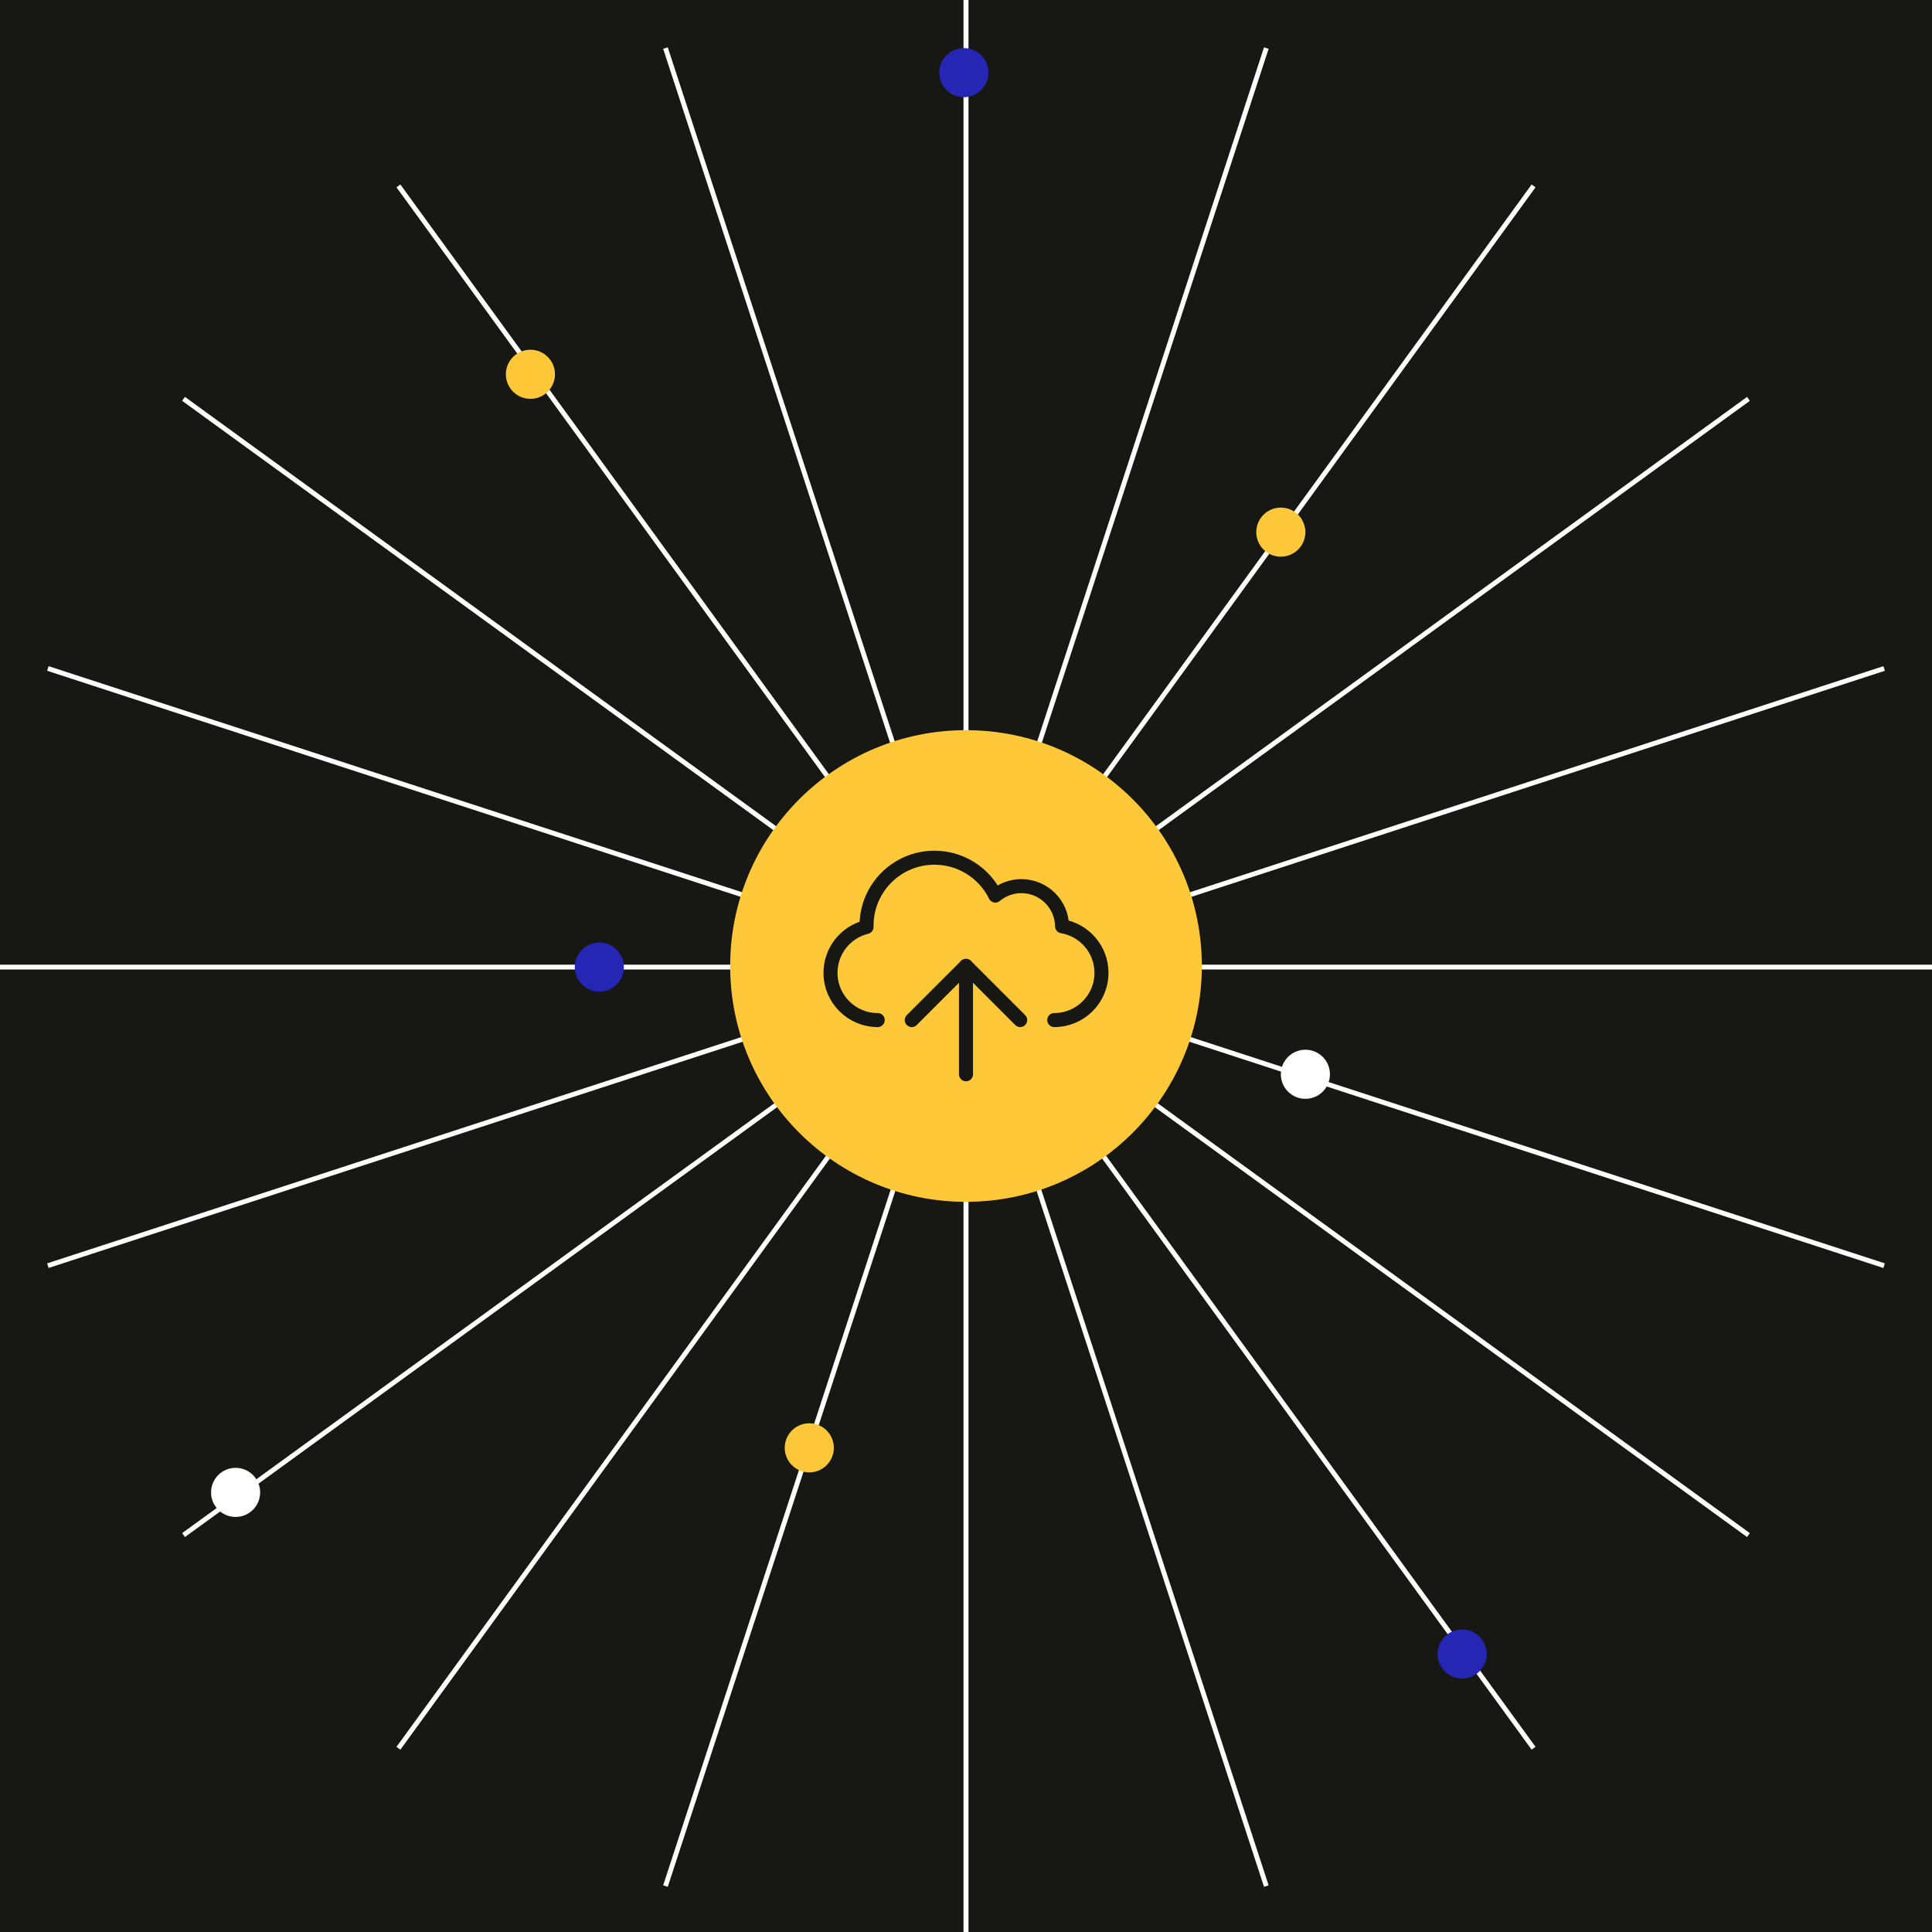 <?xml version="1.0" encoding="UTF-8"?>
<svg id="Layer_1" data-name="Layer 1" xmlns="http://www.w3.org/2000/svg" width="1200" height="1200" viewBox="0 0 1200 1200">
  <defs>
    <style>
      .cls-1 {
        stroke: #171713;
        stroke-linecap: round;
        stroke-linejoin: round;
        stroke-width: 8.71px;
      }

      .cls-1, .cls-2 {
        fill: none;
      }

      .cls-3 {
        fill: #171713;
      }

      .cls-4 {
        fill: #ffc839;
      }

      .cls-5 {
        fill: #ffc83a;
      }

      .cls-6 {
        fill: #fff;
      }

      .cls-2 {
        stroke: #fff;
        stroke-miterlimit: 2.49;
        stroke-width: 3px;
      }

      .cls-7 {
        fill: #2526b3;
      }
    </style>
  </defs>
  <rect class="cls-3" width="1200" height="1200"/>
  <g>
    <path class="cls-2" d="M600,600.67v599.33"/>
    <path class="cls-2" d="M600,600.67l-186.67,570.8"/>
    <path class="cls-2" d="M600,600.67l-352.53,485.2"/>
    <path class="cls-2" d="M600,600.67L114,953.47"/>
    <path class="cls-2" d="M598.67,600.67L29.73,786.13"/>
    <path class="cls-2" d="M600,600.67H0"/>
    <path class="cls-2" d="M598.67,600.67L29.73,415.2"/>
    <path class="cls-2" d="M600,600.67L114,247.73"/>
    <path class="cls-2" d="M600,600.67L247.47,115.47"/>
    <path class="cls-2" d="M600,600.67L413.33,29.87"/>
    <path class="cls-2" d="M600,600.67V0"/>
    <path class="cls-2" d="M600,600.67v599.33"/>
    <path class="cls-2" d="M600,600.67l186.53,570.8"/>
    <path class="cls-2" d="M600,600.67l352.53,485.2"/>
    <path class="cls-2" d="M600,600.67l486,352.8"/>
    <path class="cls-2" d="M601.33,600.67l568.93,185.47"/>
    <path class="cls-2" d="M600,600.67h600"/>
    <path class="cls-2" d="M601.33,600.67l568.93-185.47"/>
    <path class="cls-2" d="M600,600.67l486-352.93"/>
    <path class="cls-2" d="M600,600.67L952.53,115.47"/>
    <path class="cls-2" d="M600,600.67L786.53,29.87"/>
    <path class="cls-2" d="M600,600.67V0"/>
  </g>
  <circle class="cls-4" cx="329.45" cy="232.48" r="15.25"/>
  <circle class="cls-7" cx="372.25" cy="600.67" r="15.25"/>
  <g>
    <circle class="cls-4" cx="600" cy="600" r="146.48"/>
    <g>
      <path class="cls-1" d="M599.99,599.92v67.33"/>
      <path class="cls-1" d="M566.32,633.58l33.67-33.67,33.67,33.67"/>
      <g id="g832">
        <g id="g838">
          <path id="path840" class="cls-1" d="M545.17,633.58c-16.2,0-29.33-13.13-29.33-29.33h0c0-13.81,9.54-25.38,22.39-28.5,0-.28-.01-.55-.01-.83,0-23.3,18.88-42.18,42.18-42.18,16.59,0,30.95,9.58,37.83,23.52,4.39-3.66,10.03-5.86,16.18-5.86,13.84,0,25.08,11.13,25.27,24.93,13.88,2.32,24.47,14.38,24.47,28.92h0c0,16.2-13.13,29.33-29.33,29.33"/>
        </g>
      </g>
    </g>
  </g>
  <circle class="cls-7" cx="598.67" cy="45.12" r="15.25"/>
  <circle class="cls-7" cx="908.16" cy="1027.29" r="15.25"/>
  <circle class="cls-6" cx="146.34" cy="926.95" r="15.25"/>
  <circle class="cls-6" cx="810.8" cy="667.25" r="15.25"/>
  <circle class="cls-5" cx="502.66" cy="899.28" r="15.25"/>
  <circle class="cls-5" cx="795.54" cy="330.52" r="15.25"/>
</svg>